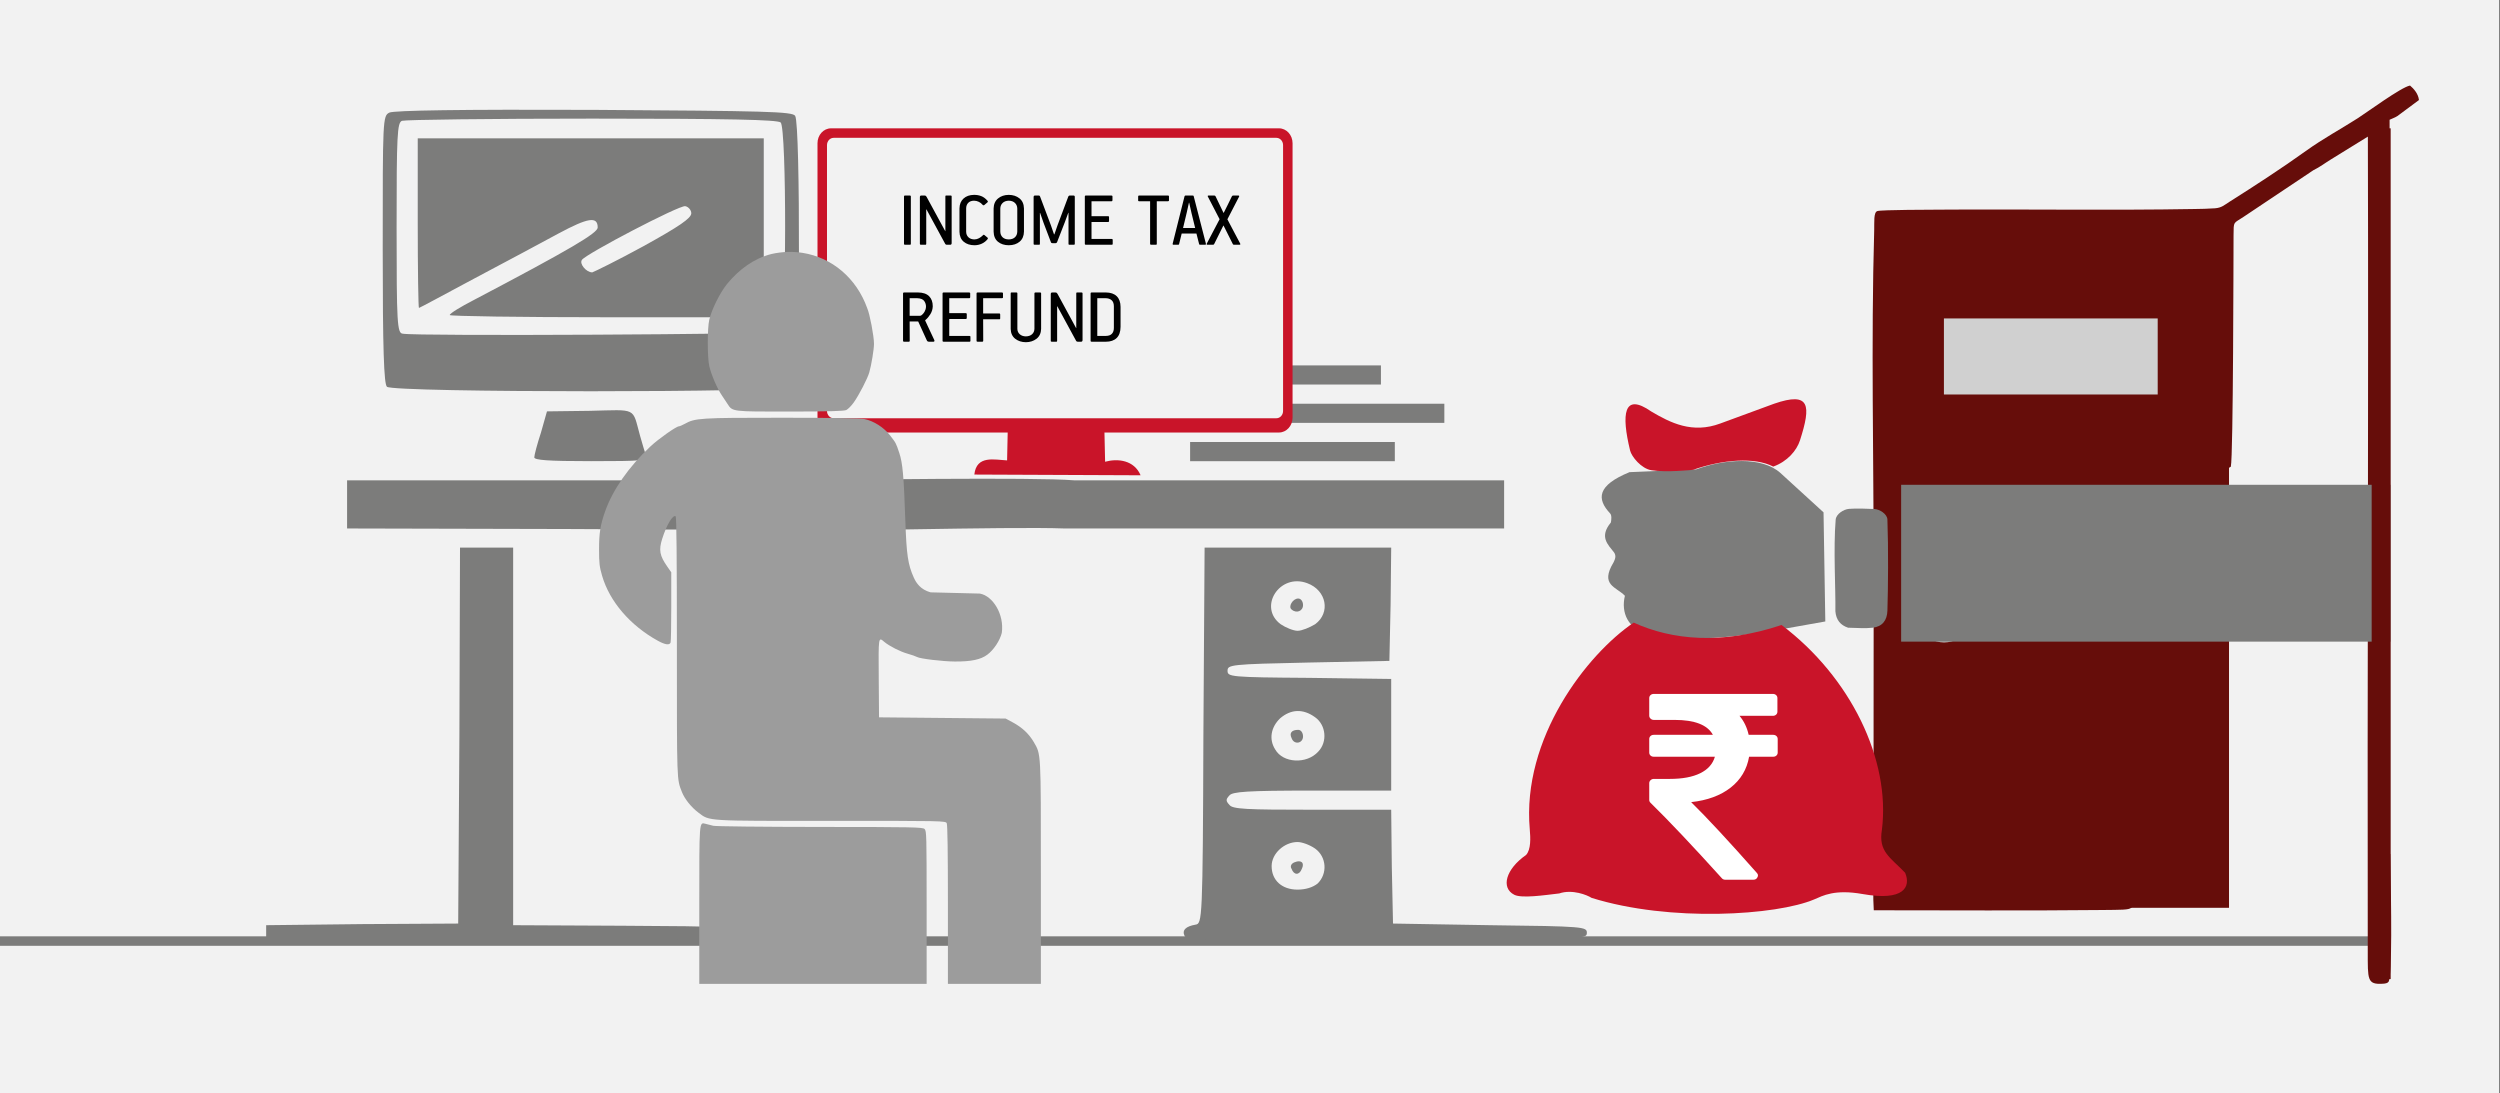 <svg width="526" height="230" xmlns="http://www.w3.org/2000/svg" xmlns:xlink="http://www.w3.org/1999/xlink" overflow="hidden"><rect width="100%" height="100%" fill="#808080" stroke="none"/><defs><clipPath id="clip0"><path d="M0 0 526 0 526 230 0 230Z" fill-rule="evenodd" clip-rule="evenodd"/></clipPath></defs><g clip-path="url(#clip0)"><rect x="0" y="0" width="525.239" height="230" fill="#FFFFFF" transform="scale(1.001 1)"/><rect x="0" y="0" width="525.239" height="230" fill="#F2F2F2" transform="scale(1.001 1)"/><path d="M0 0 502.272 0" stroke="#7C7C7B" stroke-width="1.997" stroke-miterlimit="8" fill="none" fill-rule="evenodd" transform="matrix(1.001 0 -0 1 0 198)"/><path d="M112.961 0C113.698 0.621 114.694 1.705 114.834 3.049L110.303 6.416C109.733 6.788 109.216 6.913 108.662 7.199L108.695 88.808 108.567 88.808 108.567 161.688 108.801 161.688 108.82 162.705C109.004 172.295 109.24 187.366 108.441 188.56 108.226 188.873 107.763 188.943 107.263 188.976 103.906 189.186 104.083 188.123 104.072 182.123 103.965 125.014 104.255 67.874 104.094 10.744L96.394 15.503C95.081 16.307 94.043 17.128 92.633 17.818L77.939 27.645C75.802 29.091 75.883 28.433 75.862 31.541 75.846 34.849 75.808 78.013 75.291 80.193 73.984 80.981 72.633 81.618 71.39 82.373 66.026 85.633 65.762 86.804 61.807 90.656 58.606 93.776 54.797 101.535 53.22 106.03 52.241 108.836 51.256 112.441 50.756 115.576 50.158 119.375 51.439 122.386 54.21 123.595 56.922 124.771 61 123.859 62.319 120.681 62.975 119.1 63.529 115.641 64.148 113.563 64.745 111.524 64.632 111.918 65.17 111.696 66.736 115.468 64.304 120.541 69.324 128.225 69.878 129.072 69.862 129.072 69.9 130.335 70.083 135.996 70.476 142.163 70.524 147.668 70.546 150.085 70.546 150.474 69.373 151.925 66.774 155.147 58.31 166.333 56.185 169.539 53.457 173.65 56.75 173.37 48.044 173.467 32.246 173.634 16.051 173.521 0.242 173.521 0.043 170.71 0.183 167.288 0.183 164.418L0.221 101.789C0.221 78.089-0.344 53.984 0.334 30.337 0.382 28.805 0.167 26.684 0.99 26.409 1.819 26.128 12.742 26.123 14.065 26.112 31.751 25.983 50.072 26.29 67.592 25.977 69.034 25.951 70.54 25.934 71.955 25.826 73.37 25.718 73.93 25.136 74.974 24.477 80.155 21.202 86.106 17.333 91.056 13.766 94.651 11.176 98.573 9.06 102.006 6.853 103.83 5.688 111.153 0.297 112.961 0Z" fill="#660D0A" fill-rule="evenodd" transform="matrix(1.001 0 -0 1 394 18)"/><rect x="0" y="0" width="44.935" height="16" fill="#D0D0D0" transform="matrix(1.001 0 -0 1 409 67)"/><path d="M11.9 10.958 9.101 10.942C8.684 11.47 8.212 11.897 7.406 12.207 6.598 12.521 5.595 12.522 4.78 12.221 3.477 11.738 2.303 10.497 2.311 8.709 2.329 4.983 7.129 3.757 9.102 6.517L11.905 6.518C11.983 5.372 11.46 4.024 10.943 3.278 8.765 0.135 4.537 0 2.222 2.137 0 4.188 0.269 5.898 0.238 8.615 0.207 11.442 0.262 14.28 0.242 17.109 0.223 19.741 0.016 21.709 2.148 23.658 5.807 27 11.889 24.461 11.912 19.436L11.911 13.075C11.916 12.485 11.97 11.505 11.9 10.958ZM5.768 16.3C4.79 16.591 4.442 17.6 5.215 18.438 5.487 18.732 5.239 19.572 5.337 20.029 5.427 20.446 5.924 20.777 6.421 20.529 7.218 20.135 6.616 18.846 6.92 18.465 7.079 18.265 7.148 18.277 7.275 17.965 7.654 17.02 6.742 16.012 5.768 16.3Z" fill="#D0D0D0" fill-rule="evenodd" transform="matrix(1.001 0 -0 1 403 110)"/><path d="M1.829 0.167C1.148 0.293 0.748 0.606 0.462 1.087 0.15 1.612 0 2.336 0.227 3.047 0.605 4.226 1.897 5 3.085 4.193 3.498 3.91 3.265 3.83 3.857 3.839L11.495 3.841C12.279 3.841 12.792 3.936 13.285 3.425 13.98 2.704 13.9 0.806 12.107 0.818 11.039 0.825 3.646 0.9 3.438 0.764 3.156 0.579 2.728 0 1.829 0.167Z" fill="#D0D0D0" fill-rule="evenodd" transform="matrix(1.001 0 -0 1 407 116)"/><rect x="0" y="0" width="32.952" height="94" fill="#660D0A" transform="matrix(1.001 0 -0 1 436 97)"/><path d="M46.998 33.755C34.661 35.881 21.769 38.921 9.626 36.275 5.588 35.394 3.995 31.91 4.877 28.352 3.042 26.44-0.419 26.133 2.487 21.324 2.832 20.634 3.082 19.943 2.611 19.253 1.262 17.523-0.55 15.95 1.928 12.926 2.041 12.305 2.133 11.401 1.763 11.018-1.089 7.971-0.978 5.131 5.839 2.343L19.85 1.755C25.8-0.41 33.629-1.011 37.562 2.511L46.625 10.798Z" fill="#7C7C7B" fill-rule="evenodd" transform="matrix(1.001 0 -0 1 337 97)"/><path d="M0.165 21.605C0.236 16.813-0.281 8.532 0.225 2.336 0.32 1.164 1.867 0.159 3.047 0.062 4.671-0.071 6.947 0.043 8.329 0.094 9.481 0.137 11.058 1.159 11.1 2.308 11.318 8.37 11.252 16.653 11.1 21.488 11.034 23.532 10.042 24.829 8.005 25.073 6.441 25.26 4.555 25.102 2.83 25.069 1.227 24.537 0.313 23.436 0.165 21.605Z" fill="#7C7C7B" fill-rule="evenodd" transform="matrix(1.001 0 -0 1 386 107)"/><path d="M0.969 10.78C-0.868 3.165-0.459-1.522 5.425 2.58 9.42 4.944 14.039 7.313 19.953 5.095L31.247 0.94C38.844-1.687 39.034 1.291 36.68 8.648 35.997 10.782 34.052 13.09 31.063 14.169 27.218 12.166 20.463 12.648 14.197 14.852 14.197 14.852 8.548 15.456 5.425 14.934 3.317 14.582 1.284 12.088 0.969 10.78Z" fill="#C91429" fill-rule="evenodd" transform="matrix(1.001 0 -0 1 342 84)"/><path d="M26.702 0C16.838 6.678 3.155 24.375 4.86 43.505 5.02 45.298 5.126 47.747 4.08 48.888-0.181 51.849-1.269 55.8 1.599 57.258 3.177 58.061 7.905 57.346 11.054 56.98 13.786 56.043 16.93 57.312 17.853 57.913 34.372 63.076 56.762 61.586 64.645 58.234 66.472 57.457 68.913 56.053 74.833 57.108 83.503 58.655 85.013 55.612 83.754 52.623 80.625 49.37 78.105 48.193 78.873 43.597 80.725 28.84 72.271 11.425 57.777 0.495 45.165 4.736 34.671 3.634 26.702 0Z" fill="#C91429" fill-rule="evenodd" transform="matrix(1.001 0 -0 1 317 131)"/><rect x="0" y="0" width="102.851" height="33" fill="#7C7C7B" transform="matrix(1.001 0 -0 1 400 102)"/><path d="M26.731 8.858C26.551 8.691 26.32 8.608 26.04 8.608L20.898 8.608C20.557 7.072 19.916 5.739 18.974 4.61L25.979 4.61C26.26 4.61 26.49 4.526 26.671 4.36 26.851 4.194 26.941 3.981 26.941 3.721L26.941 0.889C26.941 0.629 26.851 0.417 26.671 0.25 26.49 0.084 26.26 0 25.979 0L0.962 0C0.681 0 0.451 0.084 0.27 0.25 0.09 0.416 0 0.629 0 0.888L0 4.582C0 4.822 0.095 5.03 0.286 5.206 0.476 5.382 0.701 5.47 0.962 5.47L5.322 5.47C9.551 5.47 12.238 6.516 13.38 8.608L0.962 8.608C0.681 8.608 0.451 8.691 0.27 8.857 0.09 9.024 0 9.237 0 9.496L0 12.329C0 12.588 0.09 12.801 0.27 12.967 0.451 13.134 0.682 13.217 0.962 13.217L13.802 13.217C13.361 14.735 12.333 15.892 10.719 16.688 9.105 17.484 6.976 17.882 4.33 17.882L0.962 17.882C0.701 17.882 0.476 17.97 0.286 18.146 0.095 18.322 0 18.53 0 18.77L0 22.297C0 22.538 0.09 22.742 0.27 22.908 4.119 26.684 9.111 31.969 15.245 38.764 15.425 38.986 15.676 39.097 15.996 39.097L21.86 39.097C22.281 39.097 22.572 38.931 22.732 38.597 22.932 38.264 22.893 37.949 22.611 37.653 16.759 31.025 12.158 26.064 8.81 22.769 12.218 22.399 14.984 21.381 17.109 19.715 19.234 18.049 20.527 15.883 20.988 13.217L26.04 13.217C26.32 13.217 26.551 13.134 26.731 12.967 26.911 12.801 27.002 12.588 27.002 12.329L27.002 9.497C27.002 9.237 26.911 9.024 26.731 8.858Z" fill="#FFFFFF" fill-rule="evenodd" transform="matrix(1.001 0 -0 1 347 146)"/><path d="M0 173.273 0 171.661 20.182 171.431 40.364 171.316 40.618 131.71 40.745 92.22 46.33 92.22 51.915 92.22 51.915 131.941 51.915 171.661 75.016 171.776C97.737 171.891 98.244 172.007 98.244 173.273 98.244 174.655 97.737 174.655 49.122 174.885L0 175 0 173.273ZM193.062 173.964C192.427 172.697 193.316 171.891 195.347 171.546 196.743 171.316 196.87 170.74 196.997 131.71L197.25 92.22 216.925 92.22 236.472 92.22 236.345 104.194 236.091 116.053 219.083 116.398C202.709 116.743 202.074 116.859 202.074 118.125 202.074 119.391 202.582 119.507 219.21 119.622L236.472 119.852 236.472 131.595 236.472 143.339 219.971 143.339C206.136 143.339 203.089 143.569 202.455 144.375 201.693 145.181 201.693 145.526 202.455 146.332 203.089 147.253 206.009 147.368 219.844 147.368L236.472 147.368 236.599 159.342 236.853 171.316 257.289 171.661C277.09 171.891 277.598 172.007 277.598 173.273 277.598 174.655 277.09 174.655 235.584 174.885 197.758 175 193.443 174.885 193.062 173.964ZM220.987 162.911C223.144 160.839 222.891 157.27 220.479 155.543 219.336 154.737 217.686 154.161 216.798 154.161 214.005 154.161 211.34 156.579 211.34 159.227 211.34 162.22 213.498 164.178 216.798 164.178 218.448 164.178 219.971 163.717 220.987 162.911ZM215.529 159.803C215.148 159.227 215.529 158.651 216.163 158.421 217.559 157.845 218.321 158.536 217.686 159.803 217.179 161.184 216.036 161.184 215.529 159.803ZM221.113 135.164C223.144 133.092 222.764 129.523 220.479 127.911 217.94 126.069 215.402 126.184 213.117 128.141 211.213 129.983 210.705 132.516 212.101 134.704 213.751 137.582 218.702 137.812 221.113 135.164ZM215.529 132.286C215.021 131.25 215.529 130.559 216.925 130.559 217.559 130.559 217.94 131.25 217.94 131.941 217.94 133.437 216.036 133.783 215.529 132.286ZM220.479 108.339C223.779 105.921 222.891 101.201 218.829 99.704 212.99 97.516 208.42 104.77 213.244 108.339 214.259 109.03 215.909 109.72 216.798 109.72 217.686 109.72 219.336 109.03 220.479 108.339ZM215.529 105.23C214.767 104.655 215.782 102.928 216.925 102.928 217.559 102.928 217.94 103.618 217.94 104.309 217.94 105.576 216.544 106.151 215.529 105.23ZM110.049 88.536 63.465 88.306 17.009 88.191 17.009 83.125 17.009 78.059 62.577 78.059 108.272 78.059C122.488 77.944 161.456 77.368 169.833 78.059L215.021 78.059 260.208 78.059 260.208 83.125 260.208 88.191 214.005 88.191 167.803 88.191C155.998 87.73 114.745 88.997 110.049 88.536ZM56.357 73.224C56.357 72.763 56.992 70.345 57.754 68.043L59.023 63.553 68.035 63.438C78.062 63.207 76.92 62.632 78.57 68.618 79.078 70.345 79.586 72.188 79.84 72.878 80.22 73.914 79.332 74.03 68.289 74.03 59.15 74.03 56.357 73.799 56.357 73.224ZM194.204 72.072 194.204 70 215.782 70 237.234 70 237.234 72.072 237.234 74.03 215.782 74.03 194.204 74.03 194.204 72.072ZM204.612 64.013 204.612 61.941 226.064 61.941 247.642 61.941 247.642 64.013 247.642 65.97 226.064 65.97 204.612 65.97 204.612 64.013ZM25.386 58.372C24.752 57.796 24.498 50.428 24.498 29.474 24.498 2.188 24.498 1.382 25.894 0.691 26.909 0.23 40.745 0 68.923 0.115 104.972 0.345 110.684 0.461 111.191 1.382 112.334 2.993 112.207 57.451 111.064 58.372 109.795 59.638 26.655 59.638 25.386 58.372ZM108.018 46.858C109.414 46.168 109.414 4.03 108.145 2.763 107.383 2.188 97.61 1.957 68.543 1.957 47.218 1.957 29.321 2.188 28.559 2.418 27.544 2.763 27.417 5.411 27.417 24.868 27.417 45.016 27.544 47.089 28.686 47.204 31.352 47.78 107.257 47.319 108.018 46.858ZM38.587 43.289C38.587 42.944 40.872 41.562 43.537 40.181 64.1 29.358 69.685 26.02 69.685 24.868 69.685 22.451 67.654 22.796 61.434 26.135 58.007 27.977 50.138 32.237 43.791 35.576 37.572 38.914 32.24 41.793 32.114 41.793 31.987 41.793 31.86 33.733 31.86 23.947L31.86 6.102 68.162 6.102 104.591 6.102 104.591 24.868 104.591 43.75 71.589 43.75C53.438 43.75 38.587 43.52 38.587 43.289ZM79.332 28.783C86.821 24.638 89.359 22.911 89.359 21.875 89.359 21.184 88.725 20.493 88.09 20.378 86.821 20.148 67.273 30.395 66.385 31.661 65.75 32.467 67.273 34.309 68.543 34.309 68.923 34.194 73.874 31.776 79.332 28.783ZM191.285 55.839 191.285 53.882 212.736 53.882 234.314 53.882 234.314 55.839 234.314 57.911 212.736 57.911 191.285 57.911 191.285 55.839Z" fill="#7C7C7B" fill-rule="evenodd" transform="matrix(1.001 0 -0 1 56 23)"/><path d="M2.855 0 97 0C98.577 0 99.855 1.398 99.855 3.143L99.855 60.856C99.855 62.593 98.577 64 97 64L2.855 64C1.27 64 0 62.593 0 60.856L0 3.143C0 1.398 1.27 0 2.855 0Z" fill="#C91429" fill-rule="evenodd" transform="matrix(1.001 0 -0 1 172 27)"/><path d="M1.402 0 94.459 0C95.237 0 95.861 0.691 95.861 1.533L95.861 57.467C95.861 58.318 95.237 59 94.459 59L1.402 59C0.624 59 0 58.318 0 57.467L0 1.533C0 0.691 0.624 0 1.402 0Z" fill="#F2F2F2" fill-rule="evenodd" transform="matrix(1.001 0 -0 1 174 29)"/><path d="M7.032 0 6.886 6.869C4.271 6.741 0.447 5.706 0 9.846L34.949 10C33.585 6.801 30.158 6.416 27.487 7.151L27.333 0.154 7.032 0Z" fill="#C91429" fill-rule="evenodd" transform="matrix(1.001 0 -0 1 205 90)"/><path d="M0 0 38.917 0" stroke="#F2F2F2" stroke-width="0.666" stroke-miterlimit="8" fill="none" fill-rule="evenodd" transform="matrix(1.001 0 -0 1 186.5 54.5)"/><path d="M0 0 38.917 0" stroke="#F2F2F2" stroke-width="0.666" stroke-miterlimit="8" fill="none" fill-rule="evenodd" transform="matrix(1.001 0 -0 1 186.5 60.5)"/><path d="M0 0 38.917 0" stroke="#F2F2F2" stroke-width="0.666" stroke-miterlimit="8" fill="none" fill-rule="evenodd" transform="matrix(1.001 0 -0 1 186.5 67.5)"/><path d="M0 0 38.917 0" stroke="#F2F2F2" stroke-width="0.666" stroke-miterlimit="8" fill="none" fill-rule="evenodd" transform="matrix(1.001 0 -0 1 186.5 73.5)"/><path d="M0 0 29.426 0" stroke="#F2F2F2" stroke-width="0.666" stroke-miterlimit="8" fill="none" fill-rule="evenodd" transform="matrix(1.001 0 -0 1 196.5 79.5)"/><path d="M40.828 21.743 40.828 29.675 42.654 29.675C43.207 29.67 43.622 29.52 43.898 29.225 44.175 28.931 44.313 28.52 44.313 27.994L44.313 23.407C44.304 22.83 44.138 22.408 43.814 22.14 43.491 21.872 43.065 21.74 42.537 21.743ZM1.388 21.743 1.388 25.441 3.566 25.441C3.617 25.44 3.666 25.43 3.713 25.412 3.76 25.394 3.8 25.375 3.834 25.357 4.139 25.133 4.38 24.854 4.555 24.519 4.73 24.184 4.819 23.875 4.823 23.592 4.84 23.133 4.718 22.715 4.458 22.34 4.199 21.964 3.7 21.765 2.963 21.743ZM39.624 20.535 42.62 20.535C43.622 20.542 44.387 20.806 44.917 21.328 45.446 21.851 45.713 22.594 45.718 23.558L45.718 27.776C45.711 28.81 45.44 29.589 44.904 30.113 44.368 30.636 43.607 30.898 42.62 30.899L39.624 30.899C39.564 30.899 39.516 30.883 39.48 30.851 39.443 30.819 39.424 30.774 39.423 30.715L39.423 20.72C39.423 20.6 39.49 20.538 39.624 20.535ZM31.401 20.535 32.003 20.535C32.133 20.537 32.229 20.563 32.291 20.613 32.354 20.663 32.408 20.727 32.455 20.804L36.375 28.027 36.409 28.027 36.409 20.72C36.407 20.661 36.419 20.616 36.444 20.584 36.47 20.552 36.519 20.536 36.593 20.535L37.529 20.535C37.596 20.536 37.646 20.552 37.679 20.582 37.713 20.612 37.73 20.652 37.73 20.703L37.73 30.563C37.725 30.702 37.688 30.794 37.621 30.838 37.553 30.883 37.484 30.903 37.412 30.899L36.777 30.899C36.654 30.899 36.561 30.878 36.496 30.836 36.432 30.794 36.381 30.731 36.342 30.647L32.438 23.459 32.388 23.459 32.388 30.698C32.389 30.765 32.377 30.815 32.352 30.849 32.327 30.882 32.277 30.899 32.204 30.899L31.251 30.899C31.117 30.896 31.05 30.835 31.05 30.714L31.05 20.956C31.045 20.813 31.064 20.707 31.106 20.638 31.149 20.57 31.247 20.535 31.401 20.535ZM22.81 20.535 23.847 20.535C23.906 20.536 23.951 20.552 23.983 20.582 24.015 20.612 24.031 20.652 24.031 20.703L24.031 28.213C24.042 28.675 24.213 29.049 24.542 29.335 24.872 29.62 25.293 29.767 25.807 29.776 26.366 29.766 26.806 29.613 27.127 29.316 27.447 29.019 27.611 28.634 27.617 28.163L27.617 20.72C27.617 20.661 27.634 20.616 27.667 20.584 27.701 20.552 27.751 20.536 27.818 20.535L28.821 20.535C28.888 20.536 28.938 20.552 28.971 20.582 29.005 20.612 29.022 20.652 29.022 20.703L29.022 28.213C28.994 29.108 28.673 29.795 28.058 30.274 27.442 30.753 26.698 30.995 25.824 31 24.943 30.996 24.197 30.756 23.584 30.281 22.972 29.805 22.653 29.116 22.627 28.213L22.627 20.72C22.625 20.661 22.637 20.616 22.662 20.584 22.688 20.552 22.737 20.536 22.81 20.535ZM15.65 20.535 20.806 20.535C20.866 20.536 20.914 20.552 20.951 20.582 20.987 20.612 21.006 20.652 21.007 20.703L21.007 21.559C21.007 21.679 20.94 21.74 20.806 21.743L16.837 21.743 16.837 24.954 20.237 24.954C20.357 24.954 20.418 25.021 20.421 25.155L20.421 25.994C20.423 26.053 20.411 26.098 20.386 26.13 20.36 26.162 20.311 26.178 20.237 26.178L16.837 26.178 16.854 30.698C16.854 30.765 16.838 30.815 16.806 30.849 16.774 30.882 16.729 30.899 16.67 30.899L15.65 30.899C15.591 30.899 15.543 30.883 15.506 30.851 15.47 30.819 15.451 30.773 15.45 30.714L15.45 20.72C15.45 20.6 15.516 20.538 15.65 20.535ZM8.507 20.535 13.897 20.535C13.958 20.536 14.009 20.552 14.05 20.584 14.092 20.616 14.113 20.661 14.115 20.72L14.115 21.542C14.115 21.602 14.098 21.65 14.065 21.686 14.031 21.723 13.981 21.742 13.914 21.743L9.711 21.743 9.711 24.887 13.194 24.887C13.328 24.887 13.395 24.954 13.395 25.088L13.395 25.927C13.392 26.047 13.331 26.108 13.211 26.111L9.711 26.111 9.711 29.675 13.964 29.675C14.024 29.675 14.072 29.691 14.109 29.723 14.145 29.755 14.164 29.8 14.165 29.859L14.165 30.698C14.165 30.832 14.098 30.899 13.964 30.899L8.507 30.899C8.447 30.899 8.399 30.883 8.363 30.851 8.326 30.819 8.307 30.774 8.306 30.715L8.306 20.72C8.306 20.6 8.373 20.538 8.507 20.535ZM0.201 20.535 3.147 20.535C4.192 20.546 4.97 20.81 5.481 21.326 5.992 21.843 6.246 22.548 6.244 23.441 6.226 24.037 6.062 24.588 5.751 25.094 5.44 25.6 5.092 26.012 4.706 26.33 4.681 26.348 4.664 26.367 4.655 26.389 4.647 26.41 4.647 26.43 4.655 26.448 4.656 26.447 4.69 26.522 4.76 26.673 4.829 26.824 4.997 27.187 5.265 27.761 5.533 28.336 5.965 29.259 6.562 30.53 6.622 30.67 6.625 30.767 6.571 30.822 6.517 30.876 6.453 30.902 6.378 30.899L5.508 30.899C5.339 30.899 5.218 30.87 5.147 30.813 5.075 30.756 5.018 30.673 4.973 30.563L3.181 26.632 1.388 26.632 1.405 30.698C1.405 30.832 1.338 30.899 1.204 30.899L0.201 30.899C0.141 30.899 0.093 30.883 0.056 30.851 0.02 30.819 0.001 30.773 0 30.714L0 20.72C0 20.6 0.067 20.538 0.201 20.535ZM60.094 1.647 59.625 3.747 58.855 6.973 61.4 6.973 60.63 3.814 60.144 1.647ZM22.235 1.225C21.684 1.236 21.249 1.395 20.931 1.704 20.612 2.013 20.449 2.408 20.443 2.889L20.443 7.695C20.447 8.199 20.602 8.603 20.91 8.907 21.217 9.211 21.654 9.367 22.219 9.375 22.777 9.368 23.214 9.214 23.53 8.913 23.846 8.612 24.006 8.206 24.012 7.695L24.012 2.889C24.004 2.4 23.84 2.003 23.52 1.698 23.199 1.392 22.771 1.235 22.235 1.225ZM64.257 0.135 65.362 0.135C65.46 0.135 65.532 0.149 65.58 0.177 65.627 0.206 65.666 0.253 65.697 0.32L67.355 3.78 67.405 3.78C67.684 3.228 67.971 2.653 68.265 2.056 68.559 1.46 68.842 0.881 69.113 0.32 69.144 0.253 69.183 0.206 69.23 0.177 69.278 0.149 69.35 0.135 69.448 0.135L70.453 0.135C70.552 0.137 70.614 0.159 70.639 0.202 70.665 0.246 70.664 0.302 70.637 0.37L68.175 5.141C68.581 5.926 69.026 6.774 69.509 7.685 69.992 8.597 70.441 9.445 70.855 10.23 70.898 10.315 70.908 10.381 70.886 10.428 70.864 10.474 70.803 10.498 70.704 10.499L69.666 10.499C69.575 10.503 69.501 10.495 69.444 10.476 69.387 10.457 69.338 10.403 69.297 10.314L67.372 6.468 67.321 6.468 65.412 10.314C65.364 10.403 65.313 10.457 65.259 10.476 65.205 10.495 65.133 10.503 65.044 10.499L64.005 10.499C63.906 10.498 63.845 10.474 63.823 10.428 63.801 10.381 63.812 10.315 63.855 10.23L66.534 5.124 64.073 0.37C64.03 0.294 64.023 0.236 64.052 0.196 64.08 0.156 64.148 0.136 64.257 0.135ZM59.424 0.135 60.848 0.135C60.922 0.134 60.978 0.145 61.017 0.169 61.056 0.193 61.083 0.237 61.099 0.303L63.644 10.213C63.665 10.277 63.669 10.339 63.657 10.4 63.644 10.461 63.59 10.494 63.494 10.499L62.472 10.499C62.335 10.502 62.257 10.463 62.237 10.381L61.668 8.13 58.57 8.13 58.017 10.381C58.008 10.423 57.985 10.453 57.946 10.472 57.908 10.49 57.859 10.499 57.8 10.499L56.896 10.499C56.803 10.501 56.737 10.484 56.699 10.448 56.66 10.413 56.654 10.346 56.678 10.247L59.156 0.337C59.163 0.284 59.187 0.238 59.227 0.198 59.268 0.158 59.334 0.137 59.424 0.135ZM49.619 0.135 55.696 0.135C55.763 0.136 55.813 0.151 55.847 0.181 55.88 0.211 55.897 0.252 55.897 0.303L55.897 1.158C55.897 1.279 55.83 1.34 55.696 1.343L53.335 1.343 53.335 10.297C53.337 10.364 53.325 10.415 53.299 10.448 53.274 10.482 53.224 10.499 53.151 10.499L52.131 10.499C51.997 10.496 51.93 10.434 51.93 10.314L51.93 1.343 49.619 1.343C49.552 1.345 49.502 1.333 49.468 1.307 49.435 1.282 49.418 1.232 49.418 1.158L49.418 0.32C49.418 0.2 49.485 0.138 49.619 0.135ZM38.411 0.135 43.801 0.135C43.862 0.136 43.913 0.152 43.954 0.183 43.996 0.215 44.017 0.261 44.019 0.32L44.019 1.142C44.019 1.201 44.002 1.249 43.969 1.286 43.935 1.323 43.885 1.342 43.818 1.343L39.615 1.343 39.615 4.486 43.098 4.486C43.232 4.486 43.299 4.554 43.299 4.688L43.299 5.526C43.296 5.647 43.235 5.708 43.115 5.711L39.615 5.711 39.615 9.275 43.868 9.275C43.928 9.275 43.976 9.291 44.013 9.323 44.049 9.355 44.068 9.4 44.069 9.459L44.069 10.298C44.069 10.432 44.002 10.499 43.868 10.499L38.411 10.499C38.351 10.498 38.303 10.482 38.267 10.451 38.23 10.419 38.211 10.373 38.21 10.314L38.21 0.32C38.21 0.2 38.277 0.138 38.411 0.135ZM27.746 0.135 28.398 0.135C28.541 0.132 28.635 0.147 28.682 0.179 28.729 0.212 28.773 0.281 28.816 0.387L31.077 6.4 31.731 8.298 31.814 8.298 32.485 6.367 34.729 0.37C34.776 0.28 34.829 0.217 34.886 0.184 34.944 0.15 35.025 0.134 35.131 0.135L35.799 0.135C35.914 0.136 35.994 0.164 36.038 0.217 36.082 0.271 36.102 0.344 36.1 0.438L36.1 10.297C36.098 10.432 36.036 10.499 35.916 10.499L34.963 10.499C34.89 10.498 34.84 10.482 34.815 10.45 34.79 10.419 34.778 10.373 34.78 10.314L34.78 3.78 34.729 3.78 34.009 5.745 32.384 9.928C32.369 9.967 32.337 10.015 32.288 10.071 32.239 10.127 32.165 10.157 32.066 10.163L31.412 10.163C31.329 10.165 31.261 10.152 31.207 10.123 31.153 10.094 31.11 10.034 31.077 9.945L29.536 5.88 28.816 3.814 28.765 3.797 28.765 10.297C28.767 10.364 28.756 10.415 28.73 10.448 28.705 10.482 28.655 10.499 28.582 10.499L27.645 10.499C27.586 10.498 27.538 10.482 27.501 10.45 27.465 10.419 27.446 10.373 27.445 10.314L27.445 0.454C27.445 0.353 27.47 0.275 27.52 0.219 27.57 0.164 27.645 0.136 27.746 0.135ZM3.889 0.135 4.491 0.135C4.621 0.137 4.717 0.163 4.78 0.213 4.842 0.263 4.897 0.327 4.943 0.404L8.864 7.627 8.897 7.627 8.897 0.32C8.895 0.261 8.907 0.215 8.933 0.184 8.958 0.152 9.007 0.136 9.081 0.135L10.017 0.135C10.084 0.136 10.134 0.151 10.168 0.181 10.201 0.212 10.218 0.252 10.218 0.303L10.218 10.163C10.213 10.302 10.177 10.394 10.109 10.438 10.042 10.482 9.972 10.503 9.9 10.499L9.265 10.499C9.142 10.499 9.049 10.478 8.985 10.436 8.921 10.394 8.869 10.331 8.83 10.247L4.926 3.058 4.876 3.058 4.876 10.297C4.878 10.364 4.866 10.415 4.84 10.448 4.815 10.482 4.765 10.499 4.692 10.499L3.739 10.499C3.605 10.496 3.538 10.434 3.538 10.314L3.538 0.555C3.533 0.413 3.552 0.307 3.595 0.238 3.637 0.169 3.736 0.135 3.889 0.135ZM0.402 0.135 1.438 0.135C1.498 0.136 1.546 0.151 1.583 0.181 1.619 0.212 1.638 0.252 1.639 0.303L1.639 10.297C1.639 10.432 1.572 10.499 1.438 10.499L0.402 10.499C0.342 10.498 0.294 10.482 0.257 10.45 0.221 10.419 0.202 10.373 0.201 10.314L0.201 0.32C0.201 0.2 0.268 0.138 0.402 0.135ZM22.219 0.001C23.114 0.004 23.865 0.249 24.471 0.735 25.077 1.221 25.392 1.928 25.416 2.855L25.416 7.728C25.398 8.642 25.096 9.347 24.511 9.845 23.925 10.342 23.167 10.593 22.235 10.6 21.311 10.598 20.552 10.354 19.958 9.87 19.365 9.385 19.058 8.671 19.038 7.728L19.038 2.855C19.06 1.957 19.368 1.259 19.962 0.76 20.557 0.262 21.309 0.008 22.219 0.001ZM14.907 0.001C15.427-0.009 15.927 0.074 16.406 0.25 16.884 0.427 17.334 0.757 17.754 1.242 17.806 1.307 17.831 1.366 17.829 1.42 17.827 1.475 17.785 1.538 17.703 1.612L17.067 2.149C17.021 2.191 16.962 2.205 16.891 2.191 16.82 2.178 16.761 2.142 16.715 2.082 16.508 1.826 16.245 1.62 15.926 1.465 15.608 1.309 15.274 1.229 14.924 1.225 14.393 1.233 13.985 1.385 13.699 1.681 13.413 1.977 13.269 2.368 13.266 2.855L13.266 7.745C13.271 8.225 13.428 8.614 13.735 8.913 14.042 9.212 14.466 9.366 15.007 9.375 15.355 9.366 15.677 9.28 15.974 9.117 16.272 8.954 16.519 8.771 16.715 8.569 16.772 8.497 16.83 8.443 16.889 8.409 16.948 8.375 17.019 8.389 17.101 8.451L17.77 9.006C17.804 9.034 17.825 9.074 17.831 9.127 17.838 9.181 17.829 9.23 17.804 9.275 17.462 9.711 17.049 10.041 16.563 10.264 16.077 10.487 15.558 10.599 15.007 10.6 14.092 10.596 13.344 10.352 12.762 9.868 12.181 9.383 11.88 8.682 11.861 7.762L11.861 2.855C11.877 1.964 12.163 1.268 12.718 0.766 13.274 0.265 14.003 0.009 14.907 0.001Z" fill-rule="evenodd" transform="matrix(1.001 0 -0 1 190 41)"/><path d="M-70.484-120.33C-71.834-119.978-71.8-119.54-71.8-137.549L-71.8-154-47.906-154-24.012-154-24.012-137.927C-24.012-122.683-24.034-121.831-24.442-121.427-24.836-121.037-26.708-120.999-46.395-120.989-58.465-120.979-68.33-120.874-68.858-120.743-69.376-120.613-70.107-120.427-70.484-120.33ZM-54.526-34.892C-71.659-34.892-72.668-34.956-74.857-36.178-75.367-36.463-75.917-36.697-76.08-36.697-76.629-36.697-80.378-39.345-82.041-40.907-86.635-45.224-89.978-50.019-91.596-54.614-92.599-57.465-92.87-59.168-92.865-62.606-92.862-65.53-92.78-66.237-92.224-68.149-90.648-73.566-86.339-78.591-80.504-81.817-78.958-82.671-78.045-82.795-77.829-82.179-77.75-81.954-77.686-78.541-77.686-74.593L-77.686-67.415-78.538-66.192C-80.127-63.912-80.341-62.743-79.6-60.385-78.676-57.443-77.354-55.233-76.759-55.635-76.585-55.753-76.508-64.091-76.506-83.053-76.503-111.886-76.54-110.837-75.443-113.653-74.88-115.096-73.488-116.84-72.003-117.96-69.568-119.795-70.664-119.727-43.974-119.713-20.449-119.7-20.028-119.713-19.786-120.204-19.621-120.54-19.539-126.257-19.539-137.354L-19.539-154-9.77-154-0-154-0-130.722C-0-104.999 0.041-105.755-1.498-103.121-2.501-101.403-3.939-100.053-5.88-99.006L-7.405-98.184-20.711-98.055-34.017-97.926-34.079-89.741C-34.146-80.897-34.159-80.985-32.93-82.035-31.894-82.92-29.557-84.111-28.014-84.539-27.173-84.773-26.274-85.086-26.017-85.235-25.387-85.599-20.614-86.171-18.085-86.184-14.647-86.203-12.672-85.789-11.266-84.753-9.932-83.77-8.616-81.789-8.214-80.161-7.666-76.27-10.09-72.37-12.83-71.888L-18.009-71.758-23.188-71.629C-25.271-71.045-26.175-69.711-26.706-68.536-27.945-65.773-28.242-63.756-28.494-56.419-28.812-47.109-29.055-44.397-29.761-42.298-30.472-40.179-30.44-40.24-31.727-38.574-32.99-36.939-35.156-35.559-37.062-35.174-37.985-34.987-43.9-34.892-54.526-34.892ZM-50.137-0.195C-52.207 0.123-54.39 0.06-56.617-0.439-60.306-1.367-63.475-3.705-65.981-6.768-67.475-8.633-69.206-12.134-69.703-14.297-70.118-16.106-70.114-22.186-69.696-24.04-69.305-25.773-68.032-28.756-67.099-30.122-66.713-30.69-66.155-31.53-65.861-31.989-64.813-33.626-64.993-33.604-52.697-33.592-44.541-33.582-41.375-33.497-40.897-33.269L-40.897-33.269C-40.538-33.098-39.831-32.378-39.325-31.669-38.244-30.154-36.43-26.641-36.065-25.353-35.62-23.786-35.076-20.482-35.077-19.352-35.078-17.715-35.965-13.038-36.502-11.841-38.744-5.53-43.928-1.149-50.137-0.195Z" fill="#9C9C9C" fill-rule="evenodd" transform="matrix(1.001 8.75495e-08 8.74228e-08 -1 219 53)"/><rect x="0" y="0" width="3.994" height="179" fill="#660D0A" transform="matrix(1.001 0 -0 1 499 27)"/></g></svg>